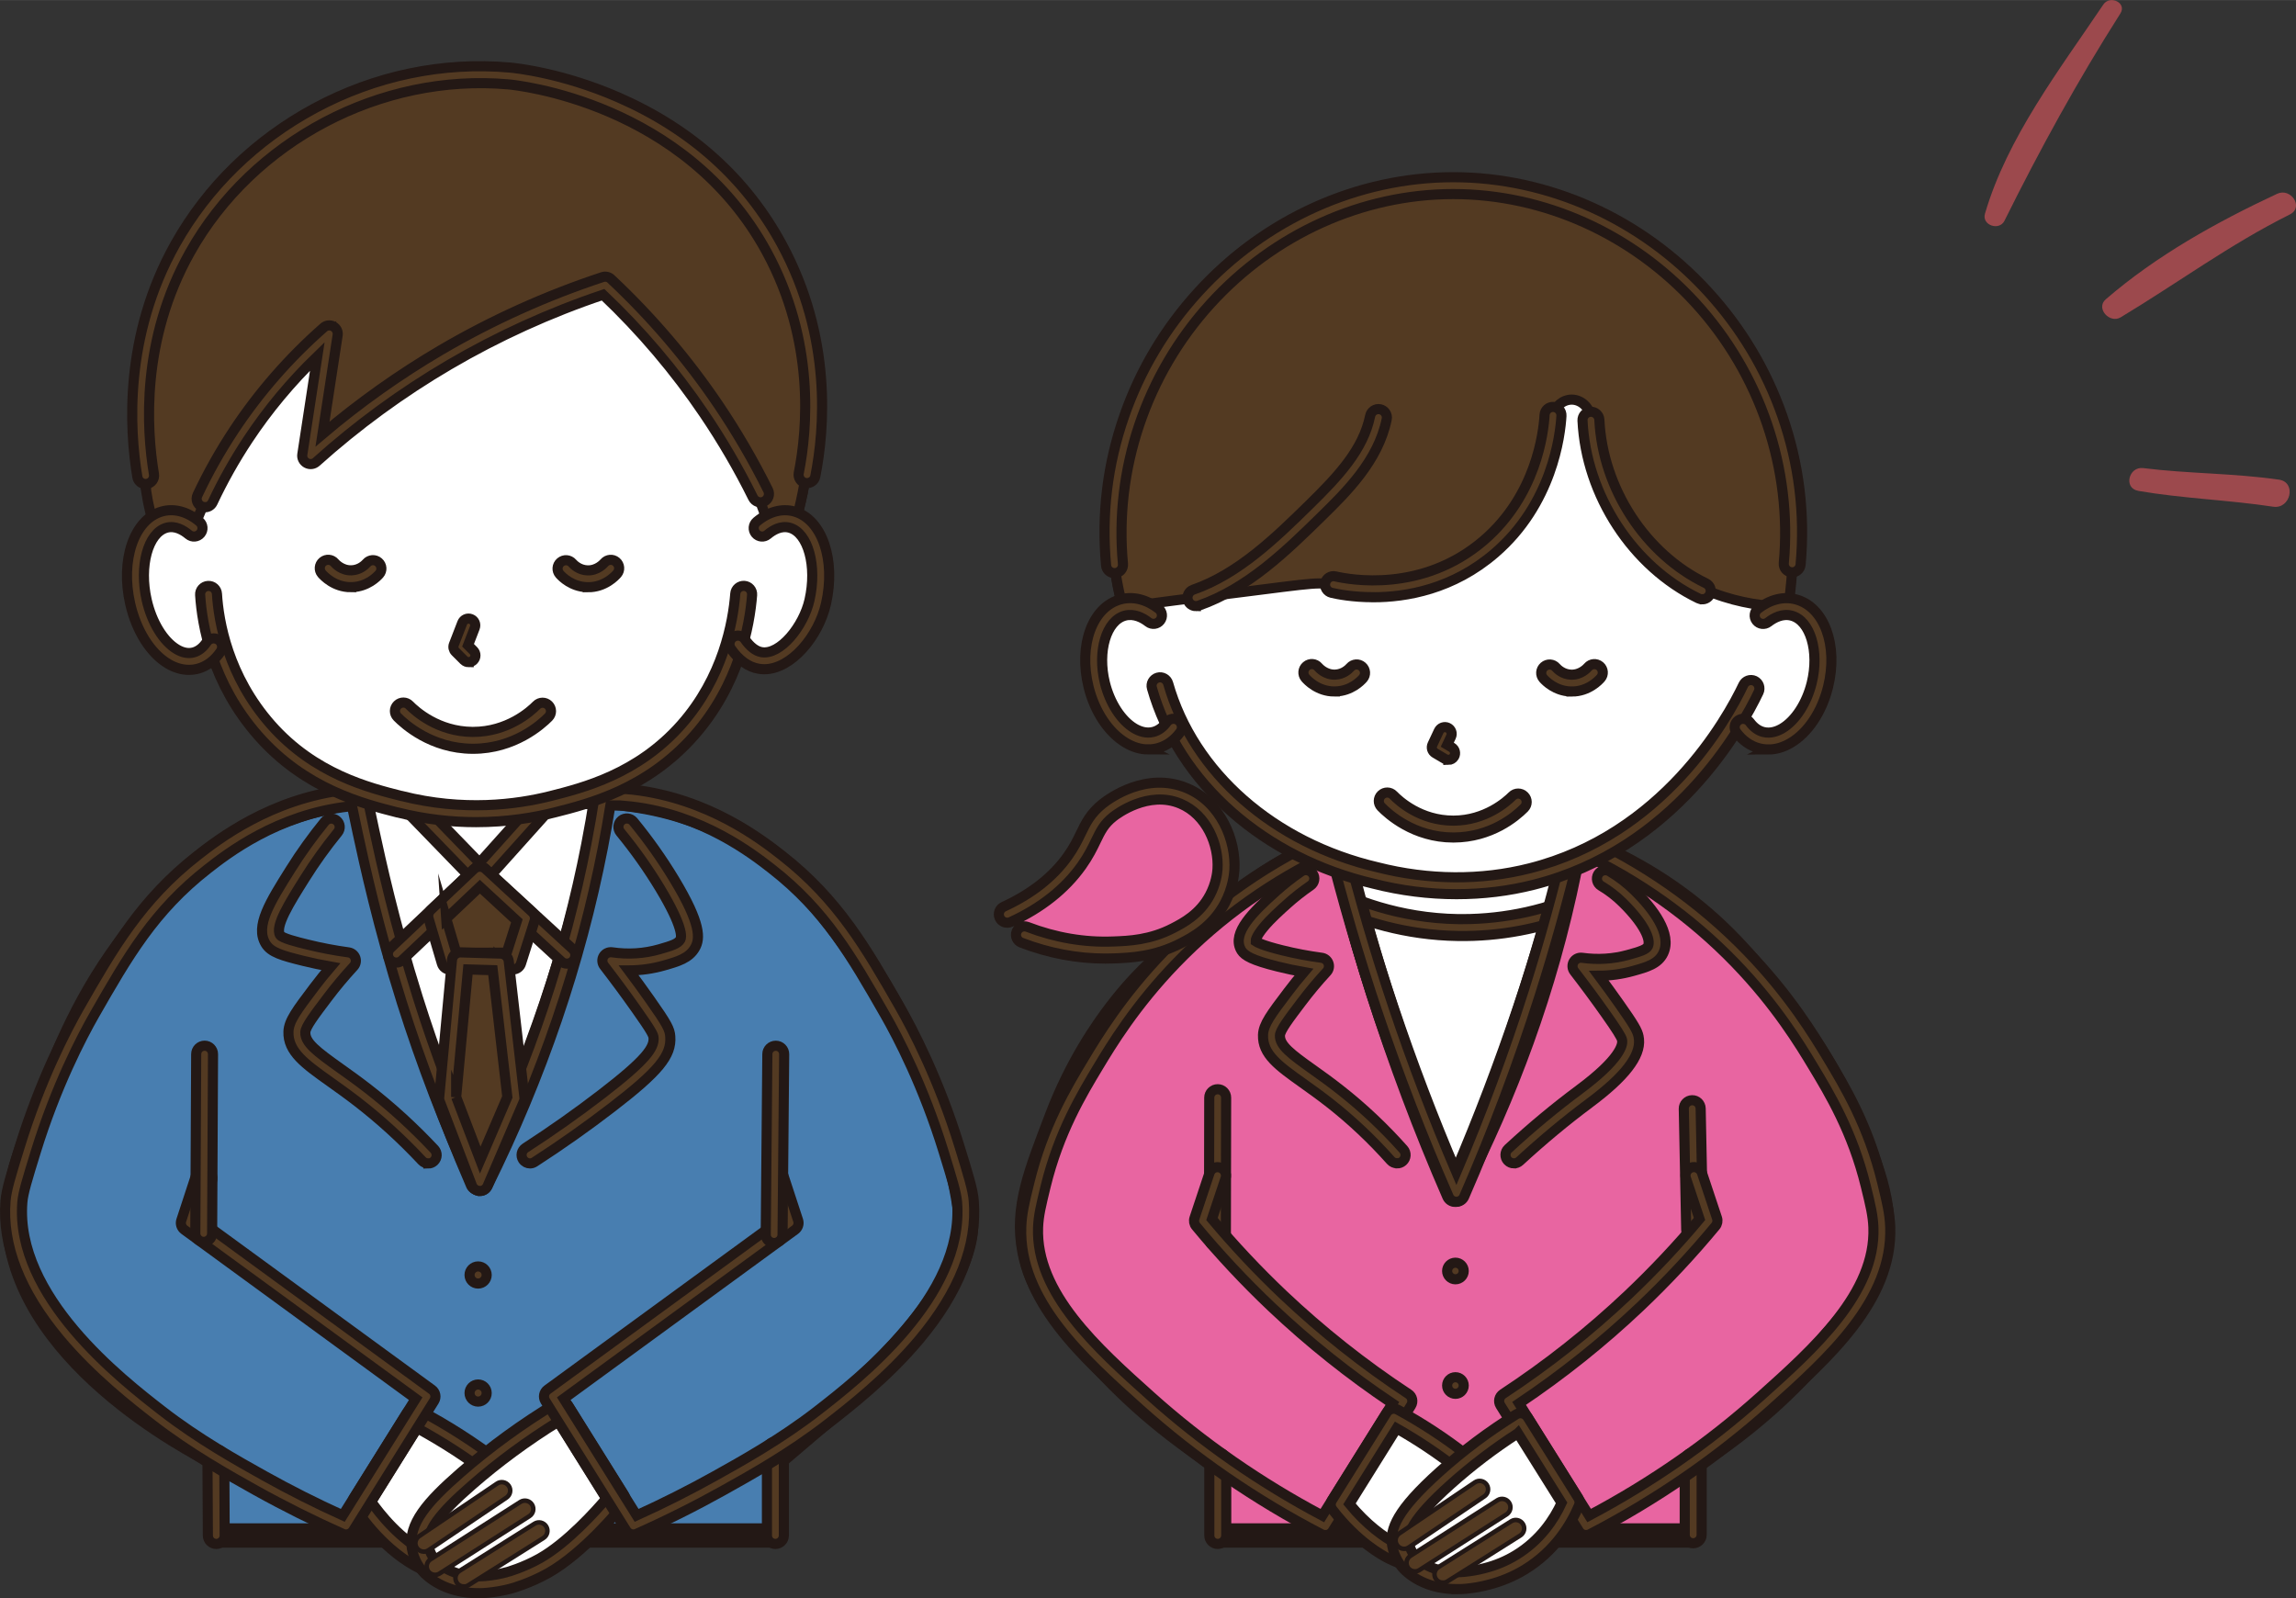 <?xml version="1.0" encoding="UTF-8"?><svg id="_レイヤー_1" xmlns="http://www.w3.org/2000/svg" width="156.09mm" height="108.66mm" viewBox="0 0 442.47 308"><rect x="0" y="0" width="442.47" height="308" fill="#333333" stroke="none"/><defs><style>.cls-1{fill:#487eb0;}.cls-1,.cls-2,.cls-3,.cls-4,.cls-5{stroke:#231815;}.cls-1,.cls-4{stroke-linecap:round;stroke-linejoin:round;stroke-width:4.7px;}.cls-6{fill:#9c494d;}.cls-2{stroke-width:.87px;}.cls-2,.cls-3,.cls-5{stroke-miterlimit:10;}.cls-2,.cls-5{fill:#533a22;}.cls-3{fill:#fff;}.cls-3,.cls-5{stroke-width:1.95px;}.cls-4{fill:#e865a1;}</style></defs><path class="cls-3" d="m257.57,162.29c.96,6.87,1.92,13.73,2.87,20.6,14.38-.22,28.77-.44,43.15-.66.44-6.97.89-13.94,1.33-20.91-15.78.32-31.57.65-47.35.97Z"/><path class="cls-3" d="m299.42,202.38c-.84,2.68-11.6,36.81-21.57,36.7-5.67-.06-13.91-11.2-23.66-67.32,4.62,2.48,14.11,6.79,26.83,6.98,11.87.18,20.95-3.32,25.64-5.51h0c-6.17,25.76-7.24,29.15-7.24,29.15Z"/><path class="cls-5" d="m277.9,240.71s-.04,0-.07,0c-5.73-.06-14.58-7.25-25.24-68.67-.11-.61.15-1.23.65-1.6.5-.36,1.17-.41,1.72-.11,5.58,3,14.64,6.62,26.08,6.79.27,0,.55,0,.82,0,8.28,0,16.59-1.85,24.11-5.37.57-.26,1.23-.18,1.72.21.48.39.7,1.03.55,1.64-6.12,25.52-7.23,29.12-7.27,29.26-1.01,3.2-3.75,11.51-7.43,19.58-5.6,12.28-10.72,18.26-15.64,18.26Zm-21.54-66.04c4.19,23.53,8.46,40.73,12.7,51.16,3.04,7.47,6.17,11.6,8.81,11.63.01,0,.02,0,.03,0,6.03,0,14.57-18.42,19.97-35.56.05-.16,1.1-3.62,6.45-25.88-7.39,2.97-15.38,4.47-23.32,4.35-10.27-.15-18.72-2.93-24.64-5.7Z"/><path class="cls-4" d="m198.37,240.98c-1.57-8.3,1.24-15.02,5.27-25.66,3.87-10.21,8.92-17.36,11.57-20.8,5.14-6.68,9.77-10.52,18.34-17.61,7.19-5.95,11.81-8.79,15.24-10.67,3.56-1.95,6.69-3.33,8.99-4.26,2.18,10.23,5.15,21.56,9.25,33.67,4.27,12.63,9.01,23.85,13.7,33.61,9.33-18.16,17.09-38.64,21.73-61.47.37-1.84.72-3.67,1.04-5.49,5.17,1.91,12.48,5.19,20.17,10.87,9,6.64,14.36,13.5,19.18,19.75,3.91,5.07,8.69,11.35,12.9,20.65,4.7,10.38,8.39,18.54,6.45,28.16-1.44,7.15-5.28,11.57-12.04,19.36-4.72,5.44-12.4,13.16-23.87,20.48v14.33c-30.54,0-61.08,0-91.62,0v-14.4c-11.87-7.62-19.87-15.7-24.87-21.56-6.39-7.47-10.09-11.91-11.43-18.97Z"/><path class="cls-5" d="m234.61,240.26h0c-.9,0-1.62-.73-1.62-1.63l.05-27.11c0-.9.73-1.62,1.63-1.62h0c.9,0,1.62.73,1.62,1.63l-.05,27.11c0,.9-.73,1.62-1.63,1.62Z"/><path class="cls-5" d="m326.58,238.62c-.88,0-1.61-.71-1.62-1.59l-.47-23.35c-.02-.9.7-1.64,1.59-1.66.9-.03,1.64.69,1.66,1.59l.47,23.35c.02.9-.7,1.64-1.59,1.66-.01,0-.02,0-.03,0Z"/><path class="cls-5" d="m234.68,297.53c-.9,0-1.63-.73-1.63-1.63v-14.4c0-.9.73-1.63,1.63-1.63s1.63.73,1.63,1.63v14.4c0,.9-.73,1.63-1.63,1.63Z"/><path class="cls-5" d="m326.3,297.4c-.9,0-1.63-.73-1.63-1.63v-14.2c0-.9.73-1.63,1.63-1.63s1.63.73,1.63,1.63v14.2c0,.9-.73,1.63-1.63,1.63Z"/><path class="cls-5" d="m269.22,224.17c-.45,0-.89-.18-1.21-.54-3.61-4.06-7.55-7.77-11.7-11.03-1.91-1.5-3.68-2.76-5.24-3.87-4.69-3.34-7.79-5.55-7.67-9.29.07-2.03,1.56-4,4.84-8.33.97-1.29,1.99-2.55,3.04-3.78-1.69-.3-3.37-.65-5.04-1.07-4.96-1.23-6.35-2.08-6.99-3.05-.08-.13-.12-.19-.16-.28-1.63-3.21,2.31-7.13,6.84-11.19,1.5-1.34,3.12-2.62,4.81-3.78.74-.51,1.75-.32,2.26.42.51.74.32,1.75-.42,2.26-1.58,1.09-3.09,2.27-4.48,3.52-1.36,1.22-3.22,2.88-4.56,4.5-1.49,1.79-1.57,2.57-1.56,2.75.26.18,1.31.77,5.05,1.7,2.53.63,5.11,1.12,7.67,1.46.6.08,1.11.49,1.31,1.06.21.57.08,1.21-.33,1.65-1.7,1.84-3.33,3.79-4.84,5.79-2.5,3.3-4.15,5.48-4.18,6.48-.06,1.91,2.12,3.56,6.31,6.54,1.59,1.13,3.4,2.42,5.36,3.97,4.31,3.38,8.39,7.23,12.13,11.43.6.67.54,1.7-.13,2.29-.31.28-.7.41-1.08.41Z"/><path class="cls-5" d="m291.76,224.19c-.44,0-.87-.18-1.2-.52-.61-.66-.57-1.69.09-2.3,4.51-4.16,9.1-7.98,13.65-11.35l.06-.05c7.95-5.9,8.33-8.65,8.26-9.35v-.05s-.01-.11-.03-.18c-.12-.56-1.02-2-3.22-5.11-1.94-2.75-3.96-5.48-5.99-8.11-.4-.52-.45-1.24-.12-1.81.33-.57.97-.88,1.63-.79,3.03.42,6.01.23,8.87-.56,2.28-.64,3.49-1,3.83-1.7.58-1.21-.7-4.26-4.86-8.36-1.25-1.24-2.66-2.33-4.19-3.24-.77-.46-1.02-1.46-.56-2.23.46-.77,1.46-1.02,2.23-.56,1.75,1.04,3.37,2.29,4.81,3.71,3.49,3.45,7.29,8.34,5.51,12.07-.99,2.07-3.15,2.67-5.89,3.43-2.12.59-4.31.89-6.52.9,1.32,1.77,2.63,3.56,3.9,5.37,2.93,4.14,3.53,5.25,3.75,6.32.05.23.07.44.08.54.34,3.28-2.79,7.3-9.55,12.32l-.06.05c-4.45,3.31-8.95,7.05-13.38,11.13-.31.29-.71.43-1.1.43Z"/><path class="cls-5" d="m282.08,244.93c0,.89-.72,1.6-1.6,1.6s-1.6-.72-1.6-1.6.72-1.6,1.6-1.6,1.6.72,1.6,1.6Z"/><path class="cls-5" d="m282.08,267c0,.89-.72,1.6-1.6,1.6s-1.6-.72-1.6-1.6.72-1.6,1.6-1.6,1.6.72,1.6,1.6Z"/><path class="cls-5" d="m255.41,295.83c-.25,0-.51-.06-.75-.18-12.76-6.62-24.52-14.72-34.97-24.09-10.97-9.83-23.4-20.97-22.88-35.12.1-2.66.61-4.76,1.55-8.59,2.68-10.96,7.24-18.53,10.57-24.06,2.53-4.19,7.23-11.99,15.41-20.45,9.24-9.57,20.27-17.25,32.78-22.84.44-.2.95-.19,1.38.03.43.21.75.61.86,1.08,2.3,9.76,5,19.54,8.03,29.09,3.77,11.87,8.14,23.69,13.03,35.19,4.46-10.43,8.53-21.12,12.13-31.85,3.53-10.54,6.69-21.35,9.38-32.14.22-.87,1.1-1.4,1.97-1.18.87.22,1.4,1.1,1.18,1.97-2.71,10.87-5.89,21.77-9.45,32.38-4.02,12-8.64,23.97-13.73,35.57-.26.59-.84.97-1.49.97h0c-.65,0-1.23-.38-1.49-.98-5.53-12.68-10.45-25.78-14.63-38.95-2.85-8.99-5.42-18.2-7.63-27.4-11.39,5.34-21.48,12.51-29.99,21.32-7.92,8.2-12.5,15.79-14.96,19.87-3.22,5.35-7.64,12.67-10.2,23.15-.88,3.62-1.37,5.61-1.46,7.94-.46,12.62,11.37,23.23,21.81,32.58,9.88,8.86,20.97,16.56,32.97,22.93l13.5-21.61c-8.26-5.53-16.08-11.78-23.28-18.59-5.14-4.87-10.05-10.11-14.57-15.58-.36-.43-.47-1.02-.29-1.55l2.9-8.71c.28-.85,1.2-1.31,2.06-1.03.85.28,1.31,1.2,1.03,2.06l-2.62,7.85c4.28,5.11,8.9,10.02,13.73,14.6,7.44,7.04,15.56,13.48,24.15,19.12.74.48.95,1.47.49,2.22l-15.13,24.23c-.31.49-.84.76-1.38.76Z"/><path class="cls-5" d="m305.66,295.83c-.54,0-1.07-.27-1.38-.76l-15.13-24.23c-.47-.75-.25-1.73.49-2.22,8.59-5.64,16.71-12.07,24.15-19.12,4.83-4.58,9.45-9.48,13.73-14.6l-2.62-7.85c-.28-.85.18-1.77,1.03-2.06.85-.28,1.77.18,2.06,1.03l2.9,8.71c.18.53.07,1.12-.29,1.55-4.53,5.47-9.43,10.71-14.57,15.58-7.19,6.81-15.02,13.06-23.28,18.59l13.5,21.61c12-6.36,23.09-14.07,32.97-22.93,10.44-9.35,22.27-19.96,21.81-32.58-.09-2.33-.57-4.32-1.46-7.94-2.56-10.48-6.98-17.81-10.2-23.15-2.46-4.08-7.04-11.67-14.96-19.87-8.51-8.81-18.59-15.97-29.99-21.32-2.21,9.19-4.78,18.4-7.63,27.4-4.18,13.17-9.1,26.28-14.63,38.95-.26.59-.84.97-1.49.98h0c-.65,0-1.23-.38-1.49-.97-5.08-11.6-9.7-23.57-13.73-35.57-3.56-10.62-6.74-21.51-9.45-32.38-.22-.87.31-1.75,1.18-1.97.87-.22,1.75.31,1.97,1.18,2.69,10.79,5.84,21.6,9.38,32.14,3.6,10.72,7.67,21.42,12.13,31.85,4.88-11.5,9.26-23.32,13.03-35.19,3.03-9.55,5.73-19.33,8.03-29.09.11-.47.43-.87.86-1.08.43-.21.94-.23,1.38-.03,12.51,5.59,23.54,13.28,32.78,22.84,8.18,8.46,12.88,16.26,15.41,20.45,3.33,5.53,7.9,13.1,10.57,24.06.94,3.83,1.45,5.93,1.55,8.59.52,14.15-11.91,25.29-22.88,35.12-10.45,9.36-22.21,17.47-34.97,24.09-.24.12-.49.18-.75.18Z"/><path class="cls-3" d="m268.6,273.1c5.59,3.04,9.92,6.11,13,8.51,9.3,7.25,9.74,10.42,9.61,12.02-.16,1.97-1.22,3.52-1.6,3.95-2.51,2.82-6.45,4.05-10.23,3.99-1.54-.02-2.95-.18-4.24-.42,0,0,0,0,0,0,0,0-3.42-.6-6.71-2.21-2.34-1.14-6.5-4-10.34-9.01,3.51-5.61,7.01-11.22,10.52-16.84Z"/><path class="cls-5" d="m279.64,303.2c-.1,0-.19,0-.29,0-1.52-.02-3.04-.17-4.51-.44h0c-1-.17-4.17-.9-7.13-2.35-1.37-.67-6.19-3.32-10.92-9.48-.41-.54-.45-1.27-.09-1.85l10.52-16.84c.46-.73,1.4-.98,2.16-.57,4.66,2.54,9.11,5.45,13.22,8.66,9.43,7.36,10.42,11.04,10.23,13.43-.18,2.29-1.35,4.15-2.01,4.9-2.57,2.89-6.63,4.54-11.17,4.54Zm-4.23-3.65s0,0,.01,0c1.29.24,2.63.37,3.97.39,3.71.06,6.99-1.2,8.99-3.44.27-.31,1.08-1.52,1.2-3,.22-2.8-4.76-7.32-8.99-10.61-3.58-2.79-7.42-5.35-11.44-7.63l-9.09,14.56c3.23,3.95,6.75,6.53,9.07,7.66,3.03,1.48,6.25,2.06,6.28,2.07h0Z"/><path class="cls-5" d="m292.73,295.91c-.29,0-.59-.08-.86-.25l-13.35-8.37c-.76-.48-.99-1.48-.51-2.24.48-.76,1.48-.99,2.24-.51l13.35,8.37c.76.48.99,1.48.51,2.24-.31.49-.84.76-1.38.76Z"/><path class="cls-5" d="m290.98,300.4c-.28,0-.56-.07-.81-.22l-15.78-9.12c-.78-.45-1.04-1.44-.59-2.22.45-.78,1.44-1.04,2.22-.59l15.78,9.12c.78.45,1.04,1.44.59,2.22-.3.52-.85.81-1.41.81Z"/><path class="cls-5" d="m285.78,303c-.25,0-.51-.06-.75-.19l-13.11-6.88c-.79-.42-1.1-1.4-.68-2.19.42-.79,1.4-1.1,2.19-.68l13.11,6.88c.79.42,1.1,1.4.68,2.19-.29.55-.86.87-1.44.87Z"/><path class="cls-3" d="m293.01,273.96c-6.3,3.93-11.1,7.82-14.49,10.86-8.03,7.2-9.01,10.36-8.63,12.74.31,1.95,1.49,3.41,1.91,3.81,2.72,2.62,6.75,3.53,10.51,3.17,1.53-.14,2.92-.41,4.19-.75,1.84-.46,4.14-1.27,6.52-2.73,5.99-3.66,8.7-9.08,9.75-11.55-3.25-5.19-6.5-10.37-9.75-15.56Z"/><path class="cls-5" d="m280.72,306.24c-3.97,0-7.56-1.31-10.05-3.7-.72-.69-2.02-2.46-2.38-4.72-.5-3.15.86-6.77,9.15-14.21,4.51-4.05,9.47-7.76,14.72-11.03.76-.47,1.76-.24,2.24.52l9.75,15.56c.28.45.33,1.01.12,1.5-1.55,3.66-4.61,8.76-10.4,12.3-2.14,1.31-4.49,2.29-6.97,2.92-1.42.38-2.92.65-4.44.79-.59.06-1.17.08-1.74.08Zm11.79-30.04c-4.59,2.96-8.92,6.26-12.9,9.82-7.69,6.89-8.37,9.65-8.11,11.27.24,1.49,1.19,2.66,1.43,2.89,2.17,2.08,5.53,3.08,9.23,2.73,1.34-.13,2.66-.36,3.93-.7,2.19-.55,4.23-1.41,6.09-2.55,4.66-2.85,7.31-6.89,8.76-10.03l-8.42-13.44Z"/><path class="cls-2" d="m270.58,298.48c-.52,0-1.03-.25-1.35-.72-.5-.74-.31-1.75.44-2.26l14.57-9.84c.74-.5,1.75-.31,2.26.44.5.74.31,1.75-.44,2.26l-14.57,9.84c-.28.19-.59.28-.91.28Z"/><path class="cls-2" d="m272.68,302.82c-.54,0-1.06-.27-1.37-.75-.48-.76-.26-1.76.49-2.24l16.79-10.73c.76-.48,1.76-.26,2.24.49s.26,1.76-.49,2.24l-16.79,10.73c-.27.17-.57.26-.87.26Z"/><path class="cls-2" d="m278.07,305c-.54,0-1.07-.27-1.38-.76-.48-.76-.25-1.76.51-2.24l14.04-8.84c.76-.48,1.76-.25,2.24.51.48.76.25,1.76-.51,2.24l-14.04,8.84c-.27.17-.57.25-.86.25Z"/><path class="cls-3" d="m345.45,105.06c.13,4.81-.49,9.04-1.31,12.48.88.24,4.56,1.35,6.48,4.96,1.88,3.54.81,7.12.11,9.47-.67,2.26-2.85,9.05-8.51,9.99-4.09.68-7.48-2.11-8.33-2.85-2.65,4.47-7.05,10.69-13.96,16.6-8.24,7.05-16.48,10.62-21.8,12.44-4.17,1.23-10.04,2.48-17.12,2.53-6.48.04-11.92-.94-15.92-1.98-5.25-1.13-14.62-3.9-24.02-11.31-7.69-6.06-12.34-12.81-14.91-17.26-1.29.77-4.96,2.69-8.71,1.4-5.64-1.94-7.84-9.9-6.62-15.72,1.02-4.85,4.32-7.76,5.57-8.75-.99-3.37-1.78-7.41-1.83-11.99-.29-27.79,26.63-65.38,65.44-65.41,38.7-.03,64.68,37.45,65.44,65.41Z"/><path class="cls-5" d="m343.42,85.91c2.18,8.52,2.15,15.67,2.1,19.75-.05,4.58-.47,8.42-.87,11.24-3.08.03-16.26-.21-26.73-10.34-5.89-5.7-8.4-12.09-9.49-15.63-.62-3.32-1.23-6.64-1.85-9.96.04-2.2-1.7-3.95-3.66-3.97-1.67-.01-3.24,1.24-3.64,3.04-.42,2.52-.85,5.03-1.27,7.55-7.23,16.46-15.56,22.05-21.99,24.04-.77.24-1.66.41-1.66.41,0,0-4.04.94-7.58,1.35-4.14.48-7.62-.34-9.8-.73-3.63-.64-5.28-.03-26.51,2.53-5.63.68-10.42,1.35-14.06,1.88-.68-2.51-1.56-6.37-1.91-11.15-1.51-20.6,8.34-36.61,12.04-42.44,2.26-3.56,4.42-6.97,8.14-10.76,16.93-17.21,41.46-17.04,45.34-16.96,24.18.52,43.63,14.53,53.56,28.81,6.77,9.73,9.54,20.16,9.84,21.35Z"/><path class="cls-5" d="m264.61,115.08c-3.93,0-6.87-.58-8-.85-.87-.2-1.42-1.08-1.21-1.95.2-.87,1.08-1.42,1.95-1.21,2.7.63,16.75,3.26,28.61-6.95,10.07-8.67,11.5-20.7,11.7-24.18.05-.9.81-1.58,1.72-1.53.9.05,1.58.82,1.53,1.72-.22,3.8-1.79,16.95-12.83,26.46-8.08,6.96-17.08,8.5-23.46,8.5Z"/><path class="cls-5" d="m230.47,116.8c-.67,0-1.3-.42-1.54-1.09-.29-.85.16-1.77,1-2.07,8.79-3.05,16.01-10.13,22.38-16.37,5.63-5.52,10.41-10.63,11.74-17.14.18-.88,1.04-1.45,1.92-1.27.88.18,1.45,1.04,1.27,1.92-1.64,8.02-7.74,14-12.65,18.81-6.61,6.48-14.11,13.83-23.59,17.12-.18.06-.36.09-.53.09Z"/><path class="cls-5" d="m328.04,115.48c-.24,0-.48-.05-.7-.16-12.69-6.11-21.68-19.88-22.37-34.28-.04-.9.65-1.66,1.55-1.7.88-.04,1.66.65,1.7,1.55.63,13.24,8.89,25.9,20.54,31.51.81.39,1.15,1.36.76,2.17-.28.58-.86.92-1.47.92Z"/><path class="cls-5" d="m214.78,110.44c-.83,0-1.54-.63-1.62-1.47-.92-9.81.25-19.49,3.48-28.76,3.08-8.86,7.87-16.9,14.24-23.89,12.81-14.08,30.72-22.17,49.13-22.18h.05c18.38,0,36.27,8.04,49.1,22.08,6.38,6.98,11.18,15,14.29,23.85,3.25,9.26,4.44,18.93,3.55,28.74-.08.89-.87,1.55-1.77,1.47-.89-.08-1.55-.87-1.47-1.77,1.66-18.2-4.54-36.46-16.99-50.1-12.21-13.36-29.23-21.02-46.7-21.02h-.05c-17.5.01-34.53,7.71-46.73,21.12-12.44,13.67-18.59,31.95-16.88,50.16.08.89-.57,1.69-1.47,1.77-.05,0-.1,0-.15,0Z"/><path class="cls-5" d="m280.7,172.31c-5.32,0-10.71-.67-16-2.02-21.13-4.93-37.51-19.38-42.71-37.7-.25-.86.26-1.76,1.12-2.01.86-.25,1.76.26,2.01,1.12,4.88,17.18,20.34,30.76,40.36,35.43,9.83,2.5,19.95,2.57,29.3.2,25.7-6.5,38.03-28.71,41.19-35.36.39-.81,1.35-1.15,2.17-.77.81.39,1.15,1.36.77,2.17-3.32,6.98-16.26,30.27-43.33,37.12-4.81,1.22-9.81,1.82-14.87,1.82Z"/><path class="cls-5" d="m221.29,144.42c-1.45,0-2.92-.43-4.34-1.28-3.31-1.97-5.99-5.99-7.17-10.77-1.98-8.04.74-15.45,6.2-16.88,2.39-.63,4.98.02,7.31,1.82.71.55.84,1.57.29,2.28-.55.71-1.57.84-2.28.29-1.07-.83-2.72-1.71-4.5-1.25-3.6.94-5.37,6.88-3.87,12.96.96,3.89,3.13,7.25,5.67,8.76.88.52,2.24,1.07,3.68.69.98-.26,1.84-.88,2.56-1.87.53-.72,1.55-.88,2.27-.35.72.53.88,1.55.35,2.27-1.16,1.58-2.66,2.64-4.36,3.09-.6.16-1.21.23-1.83.23Z"/><path class="cls-5" d="m340.8,144.42c-.62,0-1.23-.08-1.83-.23-1.69-.44-3.2-1.51-4.36-3.09-.53-.72-.37-1.74.35-2.27.72-.53,1.74-.37,2.27.35.72.98,1.58,1.61,2.56,1.87,1.45.38,2.8-.17,3.68-.69,2.54-1.51,4.71-4.86,5.67-8.76,1.5-6.08-.27-12.02-3.87-12.96-1.78-.47-3.43.42-4.5,1.25-.71.55-1.73.42-2.28-.29-.55-.71-.42-1.73.29-2.28,2.33-1.8,4.92-2.45,7.31-1.82,5.46,1.43,8.19,8.85,6.2,16.88-1.18,4.78-3.86,8.81-7.17,10.77-1.42.85-2.9,1.28-4.34,1.28Z"/><path class="cls-5" d="m257.16,133.25c-3.21,0-5.21-2.16-5.59-2.61-.58-.68-.5-1.71.19-2.29.68-.58,1.71-.5,2.29.19.13.16,1.36,1.54,3.27,1.46,1.6-.06,2.62-1.09,2.89-1.4.59-.68,1.62-.75,2.29-.16.68.59.75,1.62.16,2.29-.49.56-2.31,2.4-5.21,2.51-.1,0-.19,0-.29,0Z"/><path class="cls-5" d="m302.91,133.25c-.1,0-.19,0-.29,0-2.9-.12-4.72-1.95-5.21-2.51-.59-.68-.52-1.7.16-2.29.68-.59,1.7-.52,2.29.16.27.31,1.29,1.34,2.89,1.4,1.91.08,3.13-1.3,3.27-1.46.58-.68,1.6-.77,2.29-.19.68.58.77,1.61.19,2.29-.38.45-2.38,2.61-5.59,2.61Z"/><path class="cls-5" d="m279.11,146.42c-.23,0-.45-.06-.66-.18l-1.88-1.11c-.58-.34-.8-1.06-.51-1.67l1.22-2.6c.31-.65,1.08-.93,1.73-.62.65.31.93,1.08.62,1.73l-.72,1.54.86.51c.62.37.82,1.16.46,1.78-.24.41-.68.64-1.12.64Z"/><path class="cls-5" d="m280.06,161.39c-7.59,0-12.55-4.52-13.89-5.91-.62-.65-.61-1.67.04-2.3.65-.62,1.67-.61,2.3.04,1.12,1.16,5.24,4.92,11.55,4.92.03,0,.06,0,.08,0,6.13-.03,10.19-3.64,11.29-4.74.63-.64,1.66-.64,2.3,0,.64.63.64,1.66,0,2.3-1.69,1.7-6.4,5.66-13.58,5.69-.03,0-.07,0-.1,0Z"/><path class="cls-4" d="m197.42,180.14c7.31,2.8,13.48,3.06,17.18,2.92,3.33-.13,7.56-.34,12.22-2.75,2.16-1.12,5.65-2.99,7.8-7.08,1.4-2.67,1.6-5.07,1.63-5.62.32-4.95-2.12-11.72-8.15-14.25-7.1-2.98-13.82,2.16-14.57,2.76-3.48,2.76-3.28,5.36-6.4,9.76-2.24,3.15-6.07,7.12-13.02,10.31"/><path class="cls-5" d="m213.01,184.72c-5.44,0-10.87-1.03-16.17-3.06-.84-.32-1.26-1.26-.94-2.1.32-.84,1.26-1.26,2.1-.94,5.43,2.08,10.99,3.03,16.54,2.81,3-.11,7.1-.27,11.53-2.57,1.93-1,5.16-2.68,7.11-6.39,1.16-2.2,1.4-4.21,1.45-4.97.3-4.66-2.06-10.5-7.16-12.64-6.18-2.59-12.26,2-12.93,2.53-1.78,1.41-2.43,2.75-3.33,4.61-.66,1.37-1.41,2.93-2.75,4.82-3.19,4.5-7.79,8.15-13.67,10.85-.82.37-1.78.02-2.15-.8-.37-.82-.02-1.78.8-2.15,5.35-2.46,9.52-5.74,12.37-9.77,1.18-1.67,1.84-3.03,2.48-4.35.96-1.99,1.87-3.87,4.23-5.74,1.35-1.07,8.47-6.23,16.21-2.98,6.51,2.73,9.53,10.04,9.15,15.85-.06.97-.37,3.52-1.81,6.27-2.43,4.62-6.37,6.66-8.49,7.76-5.08,2.63-9.79,2.81-12.9,2.93-.55.02-1.1.03-1.65.03Z"/><path class="cls-3" d="m73.41,150.03c1.16,5.92,2.32,11.84,3.49,17.76,10.66-.21,21.31-.43,31.97-.64,1.07-5.81,2.14-11.62,3.21-17.43-12.89.1-25.78.21-38.67.31Z"/><path class="cls-3" d="m113.3,201.83c-2.99,10.22-12.91,38.47-22.24,37.84-6.54-.44-15.03-15.46-21.92-86.07,2.63-.3,5.25-.6,7.88-.89,5.15,5.31,10.3,10.62,15.44,15.93,4.76-5.31,9.52-10.62,14.28-15.93,3.22.3,6.43.6,9.65.89,1.56,10.29,2.85,27.93-3.09,48.23Z"/><path class="cls-5" d="m91.38,241.31c-.14,0-.29,0-.43-.01-6.44-.44-15.87-9.98-23.43-87.54-.09-.88.55-1.67,1.43-1.77l7.88-.89c.5-.06,1,.12,1.35.48l14.23,14.68,13.12-14.63c.34-.38.85-.58,1.36-.53l9.65.89c.74.07,1.35.64,1.46,1.38,2.53,16.72,1.47,33.18-3.14,48.93h0c-1.8,6.16-5.07,15.5-8.84,23.24-5.16,10.61-9.95,15.77-14.64,15.77Zm-20.47-86.27c3.07,30.98,6.73,53.66,10.87,67.45,3.99,13.26,7.59,15.45,9.39,15.57,6.27.42,15.27-18.58,20.57-36.67h0c4.36-14.9,5.45-30.46,3.23-46.28l-7.56-.7-13.74,15.32c-.3.34-.73.53-1.18.54-.45.01-.88-.17-1.2-.49l-14.89-15.36-5.49.62Zm42.39,46.8h0,0Z"/><path class="cls-1" d="m41.6,280.9c-4.52-2.27-38.47-19.88-38.97-46.2-.14-7.12,2.46-13.57,7.21-25.71,2.97-7.6,7.59-19.13,17.6-31.14,4.64-5.56,9.6-11.4,18.17-16.43,9.29-5.45,18.11-7.19,23.53-7.82.33,1.64.79,3.93,1.39,6.66,3.66,16.89,7.52,29.43,8.45,32.44,3.02,9.72,7.22,21.69,13.05,35.2,9.27-18.76,17.41-40.41,22.56-64.87.67-3.17,1.27-6.32,1.81-9.42,6.58.34,15.56,1.8,24.78,6.72,12.77,6.8,19.6,16.81,25.65,25.67,6,8.79,9.39,16.76,12.46,23.95,2.09,4.9,3.53,8.97,4.7,13.43,1.42,5.42,2.03,9.84,2.14,10.92,1.53,14.57-21.73,34.14-23.81,35.86-4.3,3.66-8.59,7.32-12.89,10.98v14.76c-35.91,0-71.83,0-107.74,0-.03-5-.05-10-.08-15Z"/><path class="cls-3" d="m79.81,273.07c6.68,3.52,11.86,7.11,15.57,9.95,8.8,6.75,10.1,9.89,9.9,12.39-.16,2.03-1.26,3.63-1.65,4.07-2.58,2.91-6.65,4.17-10.54,4.11-1.58-.02-3.04-.18-4.37-.43,0,0-3.56-.65-6.92-2.28-6.81-3.28-11.51-10.4-12.2-11.47,3.4-5.45,6.81-10.9,10.21-16.35Z"/><path class="cls-5" d="m93.37,305.23c-.1,0-.2,0-.3,0-1.57-.02-3.13-.18-4.64-.46h0c-1.01-.19-4.29-.94-7.33-2.41-6.83-3.29-11.57-10.05-12.86-12.05-.34-.53-.35-1.21-.01-1.74l10.21-16.35c.45-.72,1.38-.97,2.14-.58,5.58,2.94,10.89,6.34,15.8,10.1,9.1,6.98,10.79,10.57,10.54,13.81-.19,2.35-1.38,4.26-2.06,5.02-2.64,2.97-6.81,4.66-11.48,4.66Zm-4.35-3.66s0,0,0,0c1.34.25,2.71.38,4.1.4,3.84.05,7.24-1.24,9.3-3.57.28-.32,1.12-1.58,1.25-3.12.14-1.7-.8-4.48-9.27-10.98-4.37-3.35-9.08-6.4-14.01-9.09l-8.85,14.17c1.58,2.25,5.64,7.46,10.97,10.04,3.11,1.5,6.46,2.13,6.51,2.14Z"/><path class="cls-5" d="m104.51,296.37c-.29,0-.59-.08-.86-.25l-13.76-8.63c-.76-.48-.99-1.48-.51-2.24.48-.76,1.48-.99,2.24-.51l13.76,8.63c.76.48.99,1.48.51,2.24-.31.49-.84.76-1.38.76Z"/><path class="cls-5" d="m102.7,301c-.28,0-.56-.07-.81-.22l-16.27-9.4c-.78-.45-1.04-1.44-.59-2.22.45-.78,1.44-1.04,2.22-.59l16.27,9.41c.78.45,1.04,1.44.59,2.22-.3.52-.85.81-1.41.81Z"/><path class="cls-5" d="m97.35,303.68c-.25,0-.51-.06-.75-.19l-13.51-7.09c-.79-.42-1.1-1.4-.68-2.19.42-.79,1.4-1.1,2.19-.68l13.51,7.09c.79.42,1.1,1.4.68,2.19-.29.55-.86.87-1.44.87Z"/><path class="cls-3" d="m108.13,271.72c-8.02,4.83-14.06,9.6-18.26,13.27-6.83,5.96-9.47,9.56-8.9,13.13.32,2.01,1.54,3.52,1.97,3.93,2.81,2.7,6.96,3.64,10.83,3.27,1.58-.15,3.02-.42,4.32-.77,0,0,3.28-.88,6.72-2.81,6.68-3.76,13.48-12.11,14.06-12.83-3.58-5.73-7.16-11.46-10.74-17.19Z"/><path class="cls-5" d="m92.13,307.02c-4.08,0-7.77-1.35-10.32-3.8-.73-.7-2.07-2.52-2.44-4.84-.75-4.69,2.89-8.91,9.44-14.62,5.64-4.92,11.87-9.44,18.49-13.43.76-.46,1.75-.22,2.22.53l10.74,17.19c.37.59.32,1.34-.11,1.88-.76.94-7.63,9.34-14.52,13.22-3.58,2.01-6.96,2.93-7.1,2.97-1.49.4-3.03.67-4.59.82-.6.06-1.2.09-1.79.09Zm15.48-33.08c-5.96,3.69-11.56,7.81-16.67,12.27-6.46,5.63-8.8,8.9-8.36,11.65.24,1.53,1.18,2.72,1.49,3.01,2.24,2.16,5.73,3.19,9.55,2.83,1.38-.13,2.74-.37,4.06-.73.03,0,3.14-.86,6.34-2.66,5.32-3,10.88-9.23,12.85-11.55l-9.26-14.83Z"/><path class="cls-2" d="m81.68,299.02c-.52,0-1.03-.25-1.35-.72-.5-.74-.31-1.75.44-2.26l15.02-10.14c.74-.5,1.75-.31,2.26.44.5.74.31,1.75-.44,2.26l-15.02,10.14c-.28.19-.6.28-.91.28Z"/><path class="cls-2" d="m83.85,303.49c-.54,0-1.06-.27-1.37-.75-.48-.76-.26-1.76.49-2.24l17.31-11.06c.76-.48,1.76-.26,2.24.49.48.76.26,1.76-.49,2.24l-17.31,11.06c-.27.17-.57.26-.87.26Z"/><path class="cls-2" d="m89.4,305.74c-.54,0-1.07-.27-1.38-.76-.48-.76-.25-1.76.51-2.24l14.48-9.11c.76-.48,1.76-.25,2.24.51.48.76.25,1.76-.51,2.24l-14.48,9.11c-.27.17-.57.25-.86.25Z"/><path class="cls-5" d="m41.68,297.53c-.89,0-1.62-.72-1.62-1.62l-.08-15c0-.9.72-1.63,1.62-1.63h0c.89,0,1.62.72,1.62,1.62l.08,15c0,.9-.72,1.63-1.62,1.63h0Z"/><path class="cls-5" d="m149.43,297.53c-.9,0-1.63-.73-1.63-1.63v-16.42c0-.9.73-1.63,1.63-1.63s1.63.73,1.63,1.63v16.42c0,.9-.73,1.63-1.63,1.63Z"/><path class="cls-5" d="m122.06,295.71c-.55,0-1.07-.28-1.38-.76l-15.6-24.98c-.45-.72-.27-1.67.42-2.17l44.85-32.74-2.46-7.51c-.28-.85.18-1.77,1.04-2.05.85-.28,1.77.18,2.05,1.04l2.83,8.63c.22.67-.02,1.4-.59,1.82l-44.58,32.55,14.05,22.49c5.13-2.32,10.22-4.89,15.15-7.64,5.04-2.81,12.65-7.05,19.7-12.53,7.76-6.03,28.38-22.03,26.9-40.2-.14-1.77-.97-4.45-2.61-9.78-3.87-12.54-8.74-21.92-11.31-26.4-6.39-11.15-11.44-19.97-21.8-28.05-3.67-2.86-13.41-10.46-27.13-12.02-.67-.08-1.36-.14-2.04-.19h-1.92c-.43,2.71-.92,5.43-1.44,8.11-4.35,22.36-11.84,44.31-22.26,65.27-.28.56-.85.92-1.48.9-.63-.01-1.19-.38-1.45-.95-5.27-11.63-9.83-23.53-13.56-35.36-4.57-14.51-7.22-26.72-8.49-32.58-.38-1.75-.75-3.52-1.11-5.26-.23.02-.45.05-.68.07-13.73,1.56-23.47,9.16-27.13,12.02-10.36,8.09-15.41,16.9-21.8,28.05-2.56,4.48-7.44,13.86-11.31,26.39-1.65,5.34-2.47,8.02-2.61,9.78-1.47,18.17,19.14,34.17,26.9,40.2,7.05,5.48,14.67,9.72,19.7,12.53,4.93,2.75,10.02,5.32,15.15,7.64l14.05-22.49-44.58-32.55c-.57-.42-.81-1.15-.59-1.82l2.83-8.63c.28-.85,1.2-1.32,2.05-1.04.85.28,1.32,1.2,1.04,2.05l-2.46,7.51,44.85,32.74c.69.5.87,1.45.42,2.17l-15.6,24.98c-.43.69-1.3.95-2.04.62-5.65-2.51-11.27-5.32-16.7-8.34-5.12-2.86-12.86-7.17-20.11-12.8-4.03-3.13-11.52-8.94-17.68-16.3-7.65-9.14-11.17-18.13-10.47-26.73.17-2.12,1.03-4.91,2.75-10.47,3.96-12.84,8.96-22.46,11.59-27.05,6.31-11.01,11.76-20.52,22.62-29,3.86-3.02,14.13-11.02,28.76-12.69.74-.08,1.49-.15,2.24-.2.81-.06,1.54.5,1.7,1.3.44,2.19.9,4.42,1.38,6.63,1.26,5.82,3.89,17.92,8.41,32.29,3.35,10.64,7.38,21.33,12,31.83,9.5-19.75,16.38-40.36,20.46-61.33.6-3.09,1.15-6.24,1.63-9.36.12-.79.8-1.38,1.61-1.38h3.37s.07,0,.11,0c.75.05,1.5.12,2.24.2,14.63,1.66,24.9,9.67,28.76,12.69,10.87,8.48,16.31,17.99,22.62,29,2.63,4.59,7.64,14.22,11.59,27.05,1.72,5.57,2.58,8.36,2.75,10.48.7,8.6-2.83,17.59-10.47,26.73-6.16,7.36-13.65,13.18-17.68,16.3-7.25,5.63-14.99,9.95-20.11,12.8-5.43,3.03-11.05,5.84-16.7,8.35-.21.09-.44.14-.66.14Z"/><path class="cls-5" d="m82.52,224.2c-.43,0-.87-.17-1.19-.51-3.88-4.15-8.07-7.97-12.44-11.35-1.9-1.47-3.67-2.73-5.22-3.83-4.95-3.52-8.21-5.85-8.08-9.71.07-2.08,1.61-4.11,4.97-8.56,1.02-1.35,2.09-2.68,3.19-3.96-1.77-.31-3.53-.68-5.28-1.11-4.09-1.01-6.27-1.62-7.29-3.31-2.05-3.4.82-7.98,4.8-14.32,2.01-3.21,4.23-6.3,6.6-9.2.57-.7,1.59-.8,2.29-.23.7.57.8,1.59.23,2.29-2.28,2.8-4.42,5.78-6.36,8.88-2.98,4.74-5.79,9.23-4.77,10.91.37.61,3.21,1.32,5.29,1.83,2.61.65,5.27,1.15,7.91,1.51.6.08,1.11.49,1.31,1.06.21.57.08,1.21-.33,1.65-1.75,1.9-3.43,3.9-4.99,5.97-2.58,3.41-4.28,5.66-4.32,6.71-.07,2.02,2.14,3.68,6.72,6.95,1.58,1.12,3.37,2.4,5.32,3.91,4.51,3.49,8.82,7.43,12.83,11.7.61.66.58,1.68-.08,2.3-.31.29-.71.44-1.11.44Z"/><path class="cls-5" d="m102.15,224.2c-.53,0-1.05-.26-1.37-.74-.49-.75-.27-1.76.48-2.25,5.05-3.27,10-6.76,14.7-10.38,8.59-6.61,10.14-8.92,9.99-10.87-.04-.49-.3-1.17-3.36-5.49-2-2.84-4.08-5.65-6.17-8.36-.4-.52-.45-1.24-.12-1.81.33-.57.98-.88,1.64-.79,3.13.46,6.2.26,9.14-.58,2.4-.69,3.57-1.06,4.04-1.89.23-.4.62-2.32-3.95-9.9-2.25-3.72-4.81-7.34-7.62-10.76-.57-.69-.47-1.72.22-2.29.69-.57,1.72-.47,2.29.22,2.91,3.54,5.56,7.29,7.89,11.15,5.2,8.61,4.99,11.43,4,13.18-1.15,2.03-3.28,2.64-5.98,3.41-2.2.63-4.47.95-6.77.95h-.04c1.38,1.84,2.74,3.71,4.07,5.6,3.36,4.76,3.84,5.74,3.94,7.12.29,3.69-2.24,6.76-11.25,13.69-4.77,3.67-9.79,7.22-14.92,10.53-.27.18-.58.26-.88.26Z"/><path class="cls-5" d="m93.79,245.7c0,.91-.74,1.65-1.65,1.65s-1.65-.74-1.65-1.65.74-1.65,1.65-1.65,1.65.74,1.65,1.65Z"/><path class="cls-5" d="m93.79,268.45c0,.91-.74,1.65-1.65,1.65s-1.65-.74-1.65-1.65.74-1.65,1.65-1.65,1.65.74,1.65,1.65Z"/><path class="cls-5" d="m76.38,185.5c-.43,0-.86-.17-1.18-.51-.62-.65-.59-1.68.06-2.3l16.08-15.24c.65-.62,1.68-.59,2.3.06.62.65.59,1.68-.06,2.3l-16.08,15.24c-.31.3-.72.45-1.12.45Z"/><path class="cls-5" d="m109.26,185.7c-.39,0-.79-.14-1.1-.43l-16.79-15.43c-.66-.61-.7-1.64-.1-2.3.61-.66,1.63-.7,2.3-.1l16.79,15.43c.66.61.7,1.64.1,2.3-.32.35-.76.53-1.2.53Z"/><path class="cls-5" d="m92.46,168.64c-2.77,2.63-5.54,5.25-8.32,7.88.86,2.9,1.72,5.81,2.57,8.71,4.04-.01,8.08-.02,12.12-.03.87-2.75,1.75-5.5,2.62-8.24-3-2.77-6-5.54-9-8.31Z"/><path class="cls-5" d="m86.72,186.85c-.72,0-1.35-.47-1.56-1.16l-2.57-8.71c-.17-.59,0-1.22.44-1.64l8.32-7.88c.62-.59,1.59-.59,2.22-.01l9,8.31c.46.43.64,1.09.45,1.69l-2.62,8.24c-.21.67-.84,1.13-1.54,1.13l-12.12.03h0Zm-.73-9.84l1.95,6.59,9.72-.02,1.95-6.13-7.13-6.58-6.49,6.15Z"/><path class="cls-5" d="m96.42,185.37c1.01,8.75,2.01,17.5,3.02,26.26-2.32,5.42-4.65,10.83-6.97,16.25-2.07-5.42-4.14-10.83-6.2-16.25.82-8.83,1.64-17.66,2.46-26.48,2.57.08,5.13.15,7.7.23Z"/><path class="cls-5" d="m92.46,229.5s-.02,0-.03,0c-.66-.01-1.25-.43-1.49-1.04l-6.2-16.25c-.09-.23-.12-.48-.1-.73l2.46-26.48c.08-.85.82-1.49,1.67-1.47l7.7.23c.81.02,1.47.64,1.57,1.44l3.02,26.26c.03.28,0,.57-.12.83l-6.97,16.25c-.26.6-.84.98-1.49.98Zm-4.55-18.1l4.64,12.15,5.22-12.16-2.81-24.43-4.77-.14-2.28,24.59Z"/><path class="cls-5" d="m39.26,239.32h0c-.9,0-1.62-.74-1.62-1.63l.17-34.56c0-.89.73-1.62,1.62-1.62h0c.9,0,1.62.74,1.62,1.63l-.17,34.56c0,.89-.73,1.62-1.62,1.62Z"/><path class="cls-5" d="m149.19,239.54h-.01c-.9,0-1.62-.74-1.61-1.64l.31-34.77c0-.89.73-1.61,1.62-1.61h.01c.9,0,1.62.74,1.61,1.64l-.31,34.77c0,.89-.73,1.61-1.62,1.61Z"/><path class="cls-3" d="m155.72,87.4c-.25,3.92-1.05,7.7-1.05,7.7-.52,2.46-1.14,4.53-1.68,6.14,1.36.83,3.27,2.28,4.49,4.65,4.17,8.07-2.54,21.25-8.75,21.51-1.09.04-3.57-.25-6.76-4.47-1.25,4.67-3.84,11.45-9.44,17.81-8.18,9.29-18.12,12.37-23.04,13.82-7.7,2.28-14.14,2.28-17.55,2.25-7.6-.05-13.3-1.42-14.9-1.82-5.03-1.27-14.76-3.72-23.52-12.01-6.56-6.21-9.91-13.18-11.65-17.98-.5.55-1.89,1.91-4.07,2.28-2.62.44-4.64-.84-5.44-1.35-3.09-1.96-4.09-5.17-5.1-8.4-1.11-3.55-2.56-8.18-.21-12.39.91-1.64,2.13-2.72,3.03-3.38-1.2-3.65-2.38-8.55-2.52-14.35-.7-28.49,23.8-69.42,64.09-69.46,51.71-.04,64.44,64.04,64.09,69.46Z"/><path class="cls-5" d="m155.01,63.97c2.1,10.13,1.42,18.49.77,24.06-.59,5.12-1.56,9.35-2.38,12.39-.44-.2-1.09-.42-1.88-.47-1.73-.11-3.02.67-3.5.99-2.14-6.56-5.75-15.32-11.97-24.6-6.64-9.9-13.9-16.87-19.42-21.41-8.35,2.81-18.2,6.84-28.73,12.71-11.52,6.41-20.78,13.32-27.92,19.41,1.16-7.58,2.31-15.15,3.47-22.73-4.31,3.74-9.44,8.88-14.37,15.67-5.86,8.09-9.47,15.82-11.71,21.77-.32-.4-1.54-1.84-3.71-2.28-2.2-.45-3.9.41-4.34.65-.12-.44-.23-.9-.34-1.36-.13-.53-.27-1.14-.4-1.8,0,0-.85-4.14-1.12-8.67-1.27-21.7,6.52-37.19,6.52-37.19,1.07-2.01,2.64-4.74,4.75-7.8,0,0,6.1-8.84,13.34-14.93,7.5-6.32,22.27-14.07,40.39-13.91,24.36.21,43.93,14.62,53.79,29.44,2.1,3.16,6.69,10.05,8.76,20.07Z"/><path class="cls-5" d="m28.07,93.27c-.78,0-1.47-.56-1.6-1.36-1.53-9.16-2.62-27.17,7.32-44.88,6.17-10.99,15.45-20.03,26.84-26.17,11.67-6.28,24.68-9,37.62-7.85,1,.09,10.05,1,20.9,5.74,14.05,6.13,24.65,15.66,31.5,28.3,9.77,18.02,8.25,35.76,6.47,44.74-.17.88-1.03,1.45-1.91,1.28-.88-.17-1.45-1.03-1.28-1.91,1.69-8.54,3.14-25.43-6.14-42.56-15.72-29-48.45-32.22-49.83-32.35-24.59-2.18-49.24,10.82-61.34,32.37-9.46,16.84-8.41,34.01-6.95,42.75.15.89-.45,1.72-1.33,1.87-.09.02-.18.02-.27.02Z"/><path class="cls-5" d="m39.52,97.73c-.23,0-.47-.05-.69-.15-.81-.38-1.16-1.35-.78-2.16,2.03-4.33,4.4-8.53,7.03-12.51,4.84-7.31,10.66-13.97,17.31-19.81.51-.45,1.25-.53,1.85-.2.6.33.93,1,.83,1.67l-2.92,19.08c7.11-6.03,14.76-11.46,22.79-16.18,9.84-5.77,20.34-10.51,31.18-14.08.56-.19,1.19-.05,1.62.36,7.77,7.28,14.72,15.41,20.65,24.17,3.56,5.26,6.8,10.82,9.63,16.53.4.8.07,1.78-.73,2.18-.8.4-1.78.07-2.18-.73-2.76-5.58-5.93-11.01-9.41-16.15-5.61-8.3-12.16-16.02-19.48-22.96-10.3,3.46-20.27,8-29.64,13.49-9.13,5.35-17.75,11.65-25.63,18.73-.51.46-1.25.55-1.86.22-.6-.33-.94-1-.83-1.67l2.89-18.89c-5.04,4.87-9.53,10.25-13.37,16.05-2.54,3.84-4.83,7.91-6.8,12.1-.28.59-.86.93-1.47.93Z"/><path class="cls-5" d="m91.72,158.43c-4.6,0-9.69-.51-15.09-1.87h-.05c-6.64-1.69-17.75-4.49-26.8-14.76-8.92-10.12-10.85-21.37-11.21-27.17-.06-.9.63-1.67,1.52-1.72.9-.06,1.67.63,1.72,1.52.33,5.39,2.13,15.83,10.41,25.22,8.38,9.51,18.88,12.16,25.15,13.74h.05c11.85,3,22.13,1.66,28.67.01,6.28-1.59,16.79-4.24,25.2-13.76,8.05-9.11,9.98-19.73,10.41-25.25.07-.89.85-1.56,1.75-1.49.89.07,1.56.85,1.49,1.75-.46,5.92-2.53,17.33-11.21,27.15-9.08,10.27-20.2,13.08-26.84,14.76-3.92.99-9.12,1.87-15.17,1.87Z"/><path class="cls-5" d="m36.4,129.08c-1.33,0-2.69-.39-4-1.17-3.38-2.01-6.12-6.33-7.31-11.57-1.92-8.45.75-16.25,6.08-17.77,2.38-.68,4.97.01,7.27,1.95.69.58.78,1.6.2,2.29-.58.69-1.6.78-2.29.2-1.03-.86-2.61-1.79-4.29-1.31-3.54,1.01-5.28,7.38-3.79,13.92.98,4.32,3.21,7.96,5.8,9.5,1.15.68,2.25.88,3.28.59.94-.27,1.78-.93,2.48-1.98.5-.74,1.51-.94,2.26-.44.74.5.94,1.51.44,2.26-1.13,1.67-2.61,2.81-4.29,3.28-.6.17-1.21.25-1.83.25Z"/><path class="cls-5" d="m147.27,128.96c-.36,0-.71-.03-1.06-.09-2.01-.34-3.81-1.64-5.34-3.84-.51-.74-.33-1.75.41-2.26.74-.51,1.75-.33,2.26.41,1,1.44,2.11,2.3,3.21,2.49,3.61.62,8.11-5.01,9.25-10.05,1.49-6.54-.25-12.91-3.79-13.92-1.69-.48-3.27.45-4.29,1.31-.69.58-1.71.49-2.29-.2-.58-.69-.49-1.71.2-2.29,2.3-1.93,4.89-2.62,7.27-1.95,5.33,1.51,8,9.32,6.08,17.77-1.43,6.27-6.67,12.62-11.9,12.62Z"/><path class="cls-5" d="m91.15,144.29c-.05,0-.1,0-.15,0-7.87-.06-13.03-4.71-14.43-6.14-.63-.64-.62-1.67.03-2.3.64-.63,1.67-.62,2.3.03,1.17,1.2,5.51,5.11,12.13,5.16.04,0,.08,0,.13,0,6.67,0,11.05-3.93,12.24-5.14.63-.64,1.66-.65,2.3-.02.64.63.65,1.66.02,2.3-1.41,1.44-6.62,6.11-14.55,6.11Z"/><path class="cls-5" d="m67.6,113.15c-3.21,0-5.21-2.17-5.59-2.61-.58-.69-.49-1.71.19-2.29.69-.58,1.71-.49,2.29.19.13.16,1.36,1.54,3.27,1.46,1.6-.06,2.62-1.09,2.89-1.4.59-.68,1.62-.75,2.29-.16.68.59.75,1.62.16,2.29-.49.56-2.31,2.4-5.21,2.51-.1,0-.19,0-.29,0Z"/><path class="cls-5" d="m113.35,113.15c-.1,0-.19,0-.29,0-2.9-.12-4.72-1.95-5.21-2.51-.59-.68-.52-1.7.16-2.29.68-.59,1.7-.52,2.29.16.27.31,1.29,1.34,2.89,1.4,1.91.08,3.13-1.3,3.27-1.46.58-.68,1.61-.77,2.29-.19.68.58.77,1.61.19,2.29-.38.45-2.38,2.61-5.59,2.61Z"/><path class="cls-5" d="m90.32,127.6c-.33,0-.66-.13-.92-.38l-1.64-1.64c-.36-.36-.48-.91-.29-1.39l1.61-4.16c.26-.67,1.01-1,1.68-.74.67.26,1,1.01.74,1.68l-1.3,3.37,1.04,1.04c.51.51.51,1.33,0,1.84-.25.25-.59.38-.92.38Z"/><path class="cls-6" d="m405.33.88c-8.41,12.5-18.54,25.66-22.8,40.3-.65,2.22,2.76,3.37,3.76,1.35,6.85-13.79,14.06-26.94,22.34-39.95,1.29-2.03-1.99-3.64-3.3-1.7h0Z"/><path class="cls-6" d="m438.82,37.34c-11.69,5.47-23.21,11.87-33.01,20.33-2,1.73.75,4.75,2.88,3.47,10.96-6.6,21.11-14.1,32.61-19.83,2.73-1.36.2-5.22-2.48-3.97h0Z"/><path class="cls-6" d="m412.07,94.59c8.61,1.48,17.36,1.74,25.99,3.05,3.38.52,4.55-4.71,1.14-5.21-8.69-1.26-17.47-1.14-26.17-2.23-2.82-.35-3.85,3.89-.96,4.38h0Z"/></svg>